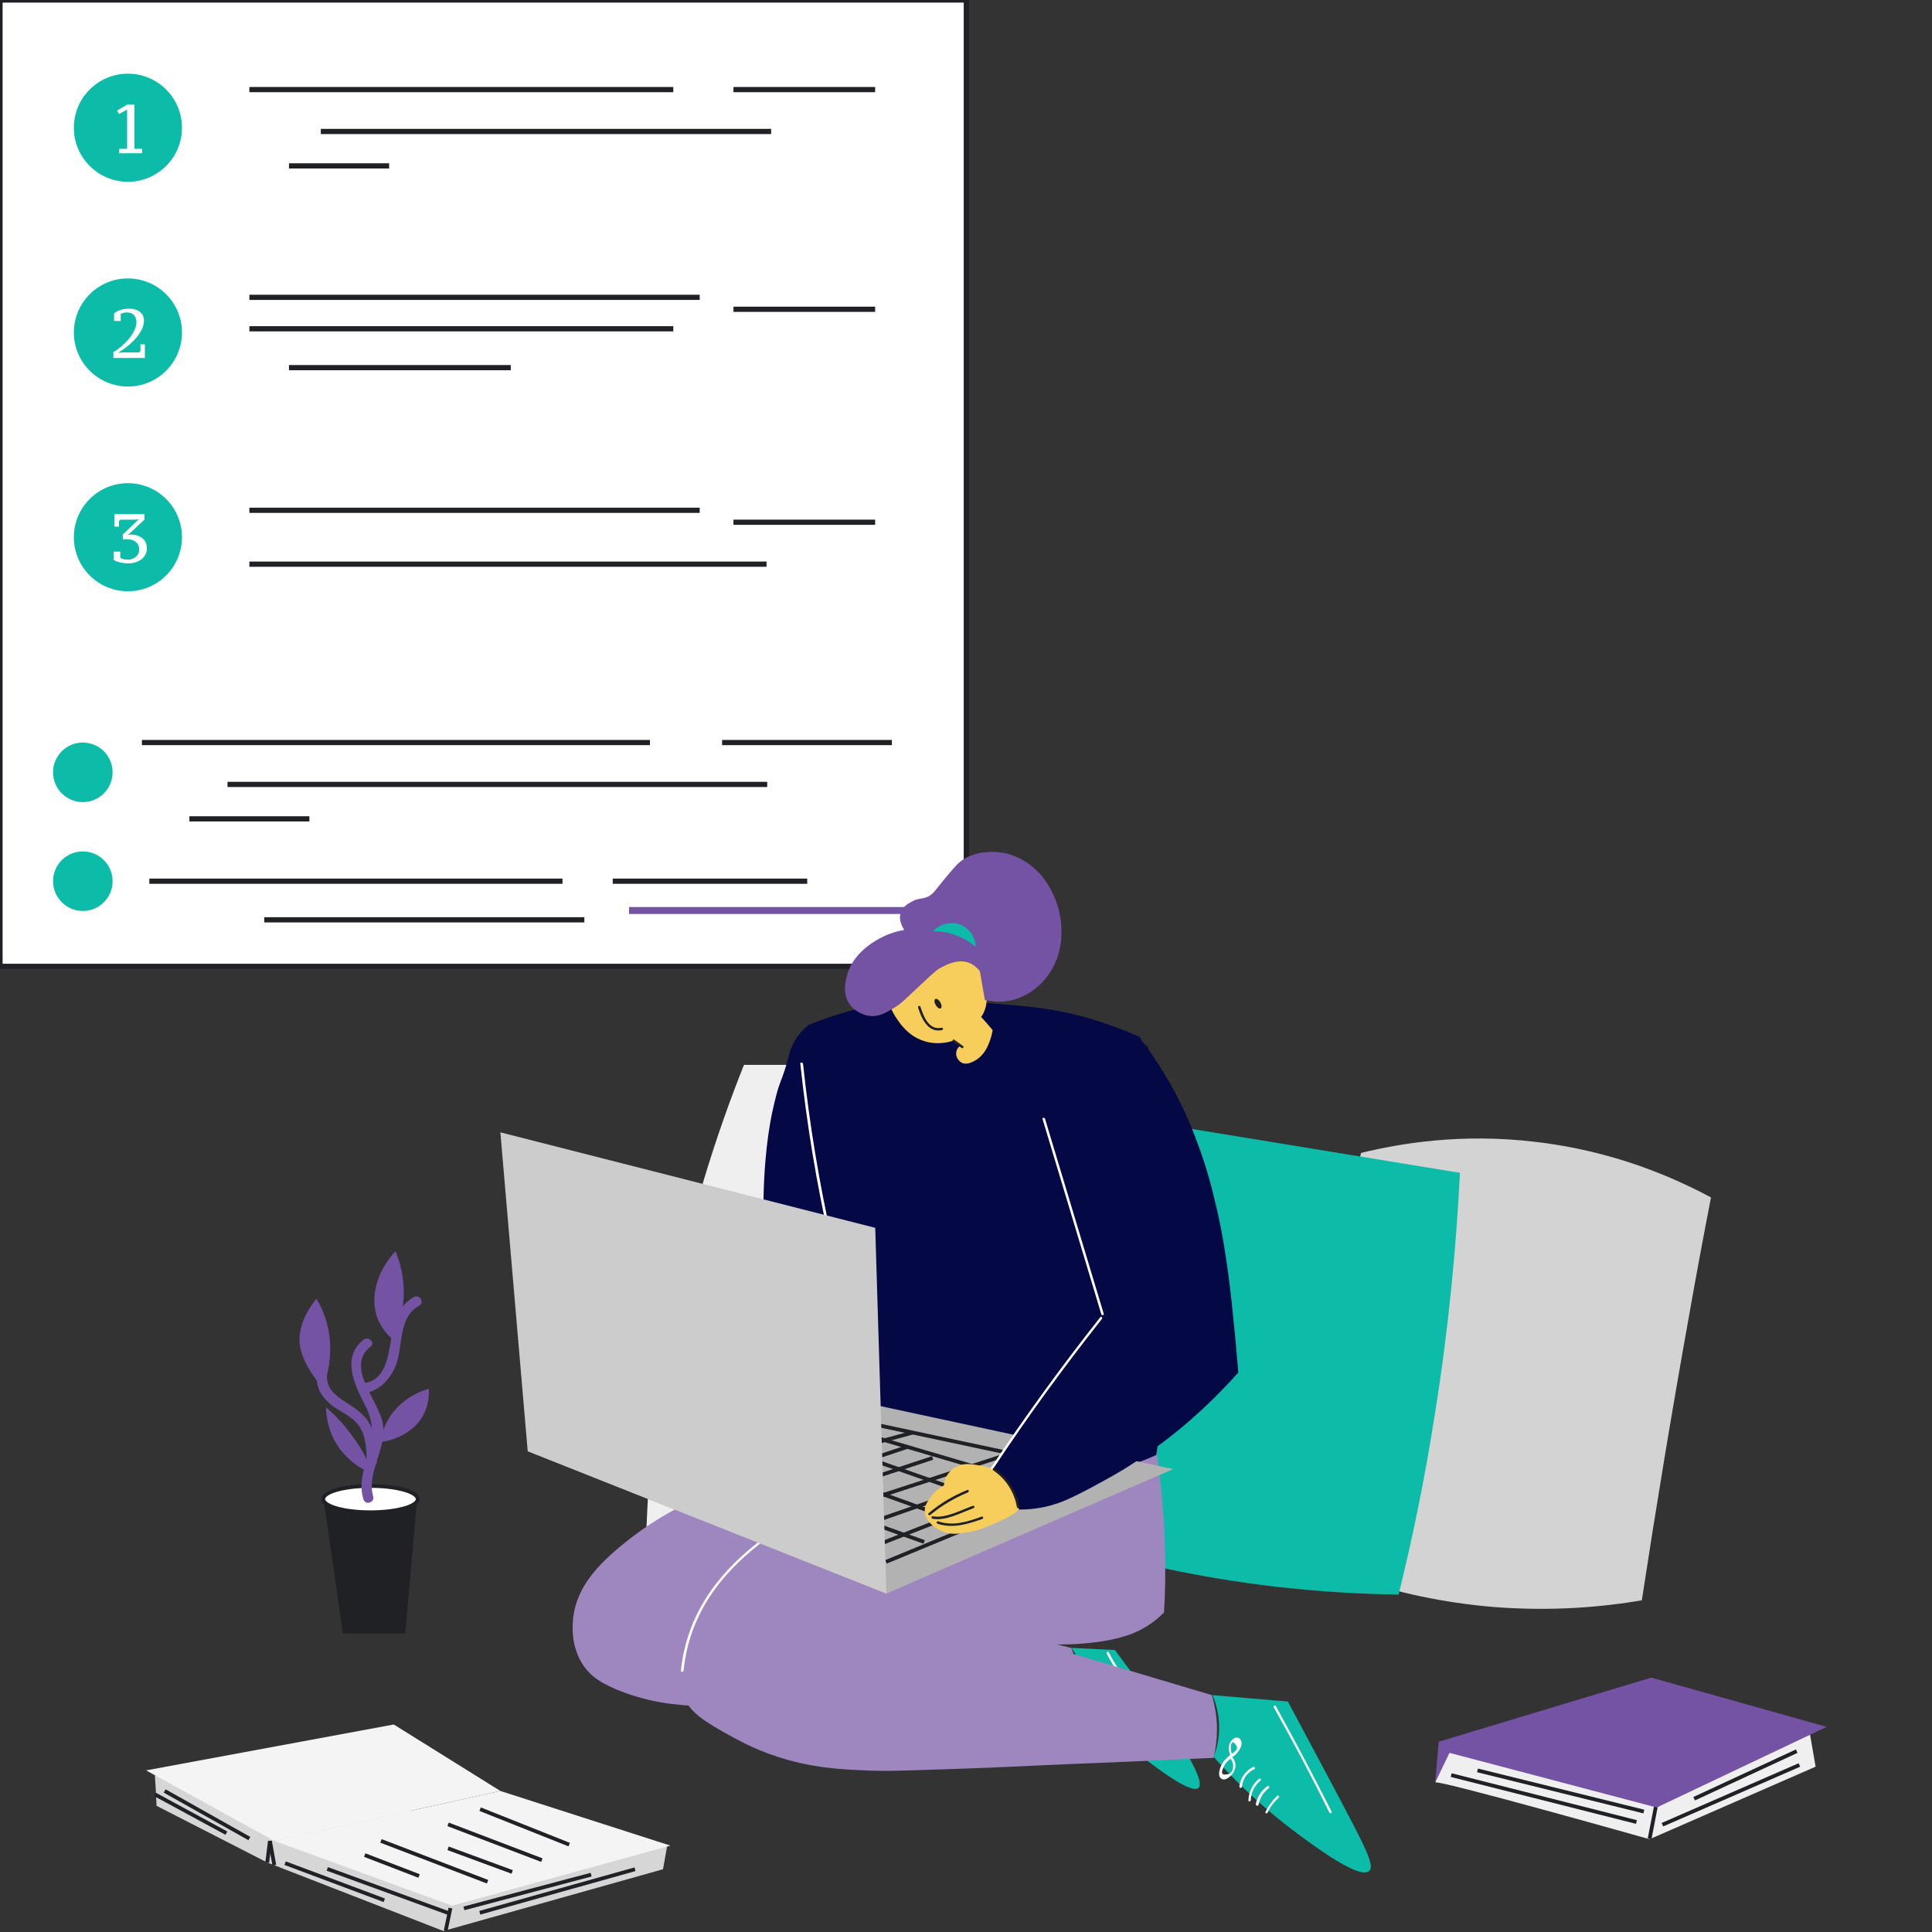 <?xml version="1.0" encoding="UTF-8"?> <svg xmlns="http://www.w3.org/2000/svg" width="384" height="384" viewBox="0 0 384 384" fill="none"><rect x="0" y="0" width="384" height="384" fill="#333333" stroke="none"/><g clip-path="url(#clip0_5_5734)"><path d="M80.541 324.65H68.135L64.245 297.489H82.956L80.541 324.65Z" fill="#202124"></path><path d="M73.634 300.574C78.819 300.574 83.023 299.403 83.023 297.959C83.023 296.514 78.819 295.343 73.634 295.343C68.449 295.343 64.245 296.514 64.245 297.959C64.245 299.403 68.449 300.574 73.634 300.574Z" fill="white" stroke="#202124" stroke-width="0.75" stroke-miterlimit="10"></path><path d="M72.226 266.305C67.867 269.793 70.416 275.158 72.495 279.181C74.507 283.071 74.238 286.156 72.897 290.18C72.025 292.795 71.422 295.276 72.226 297.959C72.562 299.233 74.507 298.696 74.171 297.422C72.83 292.527 76.854 288.101 76.116 283.138C75.445 278.444 68.471 271.804 73.635 267.647C74.708 266.909 73.232 265.501 72.226 266.305Z" fill="#7452A4"></path><path d="M63.508 270.731C62.368 274.219 62.904 276.834 65.788 279.181C67.33 280.455 69.275 281.193 70.683 282.601C72.762 284.747 72.829 287.765 72.896 290.515C72.896 291.789 74.908 291.789 74.908 290.515C74.841 287.564 74.707 284.345 72.762 281.931C69.745 278.108 63.306 277.773 65.385 271.268C65.855 269.994 63.91 269.524 63.508 270.731Z" fill="#7452A4"></path><path d="M72.159 276.901C75.109 276.7 77.39 274.353 78.53 271.737C80.273 267.781 78.932 261.946 83.291 259.532C84.431 258.928 83.425 257.185 82.285 257.788C80.005 259.063 78.798 261.141 78.194 263.623C77.323 267.244 77.457 274.554 72.159 274.889C70.885 274.956 70.885 276.968 72.159 276.901Z" fill="#7452A4"></path><path d="M64.246 275.828C63.642 275.225 62.904 274.353 62.167 273.28C61.831 272.81 60.155 270.329 59.685 267.848C58.746 263.153 62.301 258.861 62.904 258.124C63.709 259.465 64.581 261.343 65.117 263.556C66.391 269.055 64.983 273.682 64.246 275.828Z" fill="#7452A4"></path><path d="M73.366 292.191C72.763 292.728 69.879 290.783 68.001 288.57C65.319 285.351 64.849 281.663 64.782 279.718C65.922 280.657 67.465 282.132 69.074 284.144C71.421 287.095 74.104 291.588 73.366 292.191Z" fill="#7452A4"></path><path d="M75.647 286.625C75.781 285.418 76.183 283.876 77.122 282.199C79.603 277.84 83.962 276.365 85.236 276.029C85.303 277.169 85.236 279.047 84.231 281.059C81.816 285.821 76.25 286.558 75.647 286.625Z" fill="#7452A4"></path><path d="M77.993 266.171C76.92 265.232 75.78 263.891 75.043 262.08C73.433 257.855 74.909 252.692 78.597 248.668C79.268 250.277 80.005 252.557 80.207 255.441C80.542 260.471 78.932 264.293 77.993 266.171Z" fill="#7452A4"></path><path d="M192.067 0H0V192.067H192.067V0Z" fill="white" stroke="#202124" stroke-width="1.034" stroke-miterlimit="10"></path><path d="M16.461 159.424C19.73 159.424 22.38 156.774 22.38 153.506C22.38 150.237 19.73 147.587 16.461 147.587C13.193 147.587 10.543 150.237 10.543 153.506C10.543 156.774 13.193 159.424 16.461 159.424Z" fill="#0CBBA8"></path><path d="M16.461 181.063C19.73 181.063 22.38 178.413 22.38 175.144C22.38 171.876 19.73 169.226 16.461 169.226C13.193 169.226 10.543 171.876 10.543 175.144C10.543 178.413 13.193 181.063 16.461 181.063Z" fill="#0CBBA8"></path><path d="M28.204 147.587H129.185" stroke="#202124" stroke-width="1.034" stroke-miterlimit="10"></path><path d="M45.22 155.91H152.489" stroke="#202124" stroke-width="1.034" stroke-miterlimit="10"></path><path d="M143.519 147.587H177.271" stroke="#202124" stroke-width="1.034" stroke-miterlimit="10"></path><path d="M37.638 162.753H61.496" stroke="#202124" stroke-width="1.034" stroke-miterlimit="10"></path><path d="M25.424 36.134C31.358 36.134 36.169 31.323 36.169 25.389C36.169 19.455 31.358 14.645 25.424 14.645C19.49 14.645 14.68 19.455 14.68 25.389C14.68 31.323 19.49 36.134 25.424 36.134Z" fill="#0CBBA8"></path><path d="M28.259 30.453H23.695V29.57H25.267V21.793L23.64 22.648L23.267 21.972L25.267 20.8H26.715V29.57H28.259V30.453Z" fill="white"></path><path d="M49.567 17.807H133.822" stroke="#202124" stroke-width="1.034" stroke-miterlimit="10"></path><path d="M63.763 26.129H153.264" stroke="#202124" stroke-width="1.034" stroke-miterlimit="10"></path><path d="M145.781 17.807H173.943" stroke="#202124" stroke-width="1.034" stroke-miterlimit="10"></path><path d="M57.437 32.972H77.343" stroke="#202124" stroke-width="1.034" stroke-miterlimit="10"></path><path d="M25.424 76.828C31.358 76.828 36.169 72.018 36.169 66.084C36.169 60.15 31.358 55.339 25.424 55.339C19.49 55.339 14.68 60.15 14.68 66.084C14.68 72.018 19.49 76.828 25.424 76.828Z" fill="#0CBBA8"></path><path d="M23.998 63.798H22.674V62.267C23.033 61.991 23.465 61.771 23.971 61.605C24.476 61.44 25.032 61.357 25.639 61.357C26.154 61.357 26.6 61.421 26.977 61.55C27.354 61.679 27.662 61.853 27.901 62.074C28.149 62.285 28.328 62.534 28.438 62.819C28.558 63.103 28.617 63.407 28.617 63.729C28.617 64.308 28.475 64.887 28.19 65.466C27.905 66.045 27.547 66.592 27.114 67.107C26.683 67.622 26.209 68.095 25.694 68.527C25.18 68.959 24.688 69.327 24.219 69.63L23.916 69.823C23.842 69.869 23.768 69.92 23.695 69.975C23.621 70.021 23.571 70.053 23.543 70.072V70.127L24.439 70.044H27.639L27.914 69.768V68.445H28.797V71.147H22.537V69.989C22.776 69.851 23.051 69.667 23.364 69.437C23.686 69.207 24.017 68.941 24.357 68.638C24.697 68.334 25.032 68.003 25.363 67.645C25.694 67.277 25.988 66.895 26.246 66.5C26.503 66.096 26.71 65.687 26.866 65.273C27.032 64.85 27.114 64.427 27.114 64.004C27.114 63.738 27.073 63.49 26.99 63.26C26.917 63.03 26.802 62.828 26.646 62.653C26.499 62.478 26.31 62.345 26.08 62.253C25.86 62.152 25.607 62.102 25.322 62.102C25.019 62.102 24.766 62.124 24.564 62.17C24.37 62.216 24.182 62.276 23.998 62.35V63.798Z" fill="white"></path><path d="M49.567 65.349H133.822" stroke="#202124" stroke-width="1.034" stroke-miterlimit="10"></path><path d="M49.567 59.097H139.069" stroke="#202124" stroke-width="1.034" stroke-miterlimit="10"></path><path d="M145.781 61.472H173.943" stroke="#202124" stroke-width="1.034" stroke-miterlimit="10"></path><path d="M57.437 73.071H101.518" stroke="#202124" stroke-width="1.034" stroke-miterlimit="10"></path><path d="M25.424 117.523C31.358 117.523 36.169 112.712 36.169 106.778C36.169 100.844 31.358 96.034 25.424 96.034C19.49 96.034 14.68 100.844 14.68 106.778C14.68 112.712 19.49 117.523 25.424 117.523Z" fill="#0CBBA8"></path><path d="M25.391 111.235C25.731 111.235 26.039 111.184 26.315 111.083C26.59 110.973 26.83 110.826 27.032 110.642C27.234 110.458 27.39 110.247 27.501 110.008C27.611 109.759 27.666 109.493 27.666 109.208C27.666 108.877 27.606 108.587 27.487 108.339C27.367 108.082 27.202 107.87 26.99 107.705C26.788 107.53 26.549 107.401 26.273 107.319C25.998 107.227 25.703 107.181 25.391 107.181H24.412V106.243L27.514 103.265V103.21L26.687 103.292H23.916L23.64 103.568V104.671H22.757V102.189H28.714V103.265L26.122 105.692C26.011 105.793 25.906 105.889 25.805 105.981C25.722 106.055 25.644 106.124 25.57 106.188C25.506 106.252 25.464 106.289 25.446 106.298V106.326C25.455 106.326 25.487 106.321 25.543 106.312C25.598 106.303 25.657 106.289 25.722 106.271C25.795 106.252 25.878 106.239 25.97 106.229C26.457 106.248 26.898 106.321 27.294 106.45C27.689 106.569 28.029 106.749 28.314 106.988C28.599 107.218 28.815 107.503 28.962 107.843C29.119 108.174 29.197 108.56 29.197 109.001C29.197 109.461 29.096 109.874 28.893 110.242C28.7 110.61 28.434 110.922 28.094 111.18C27.753 111.437 27.354 111.635 26.894 111.773C26.434 111.91 25.942 111.979 25.419 111.979C25.18 111.979 24.922 111.961 24.646 111.924C24.38 111.887 24.118 111.841 23.86 111.786C23.603 111.722 23.359 111.648 23.13 111.566C22.909 111.474 22.725 111.373 22.578 111.262V109.635H23.902V110.862C24.03 110.954 24.228 111.042 24.495 111.124C24.77 111.198 25.069 111.235 25.391 111.235Z" fill="white"></path><path d="M49.567 112.132H152.358" stroke="#202124" stroke-width="1.034" stroke-miterlimit="10"></path><path d="M49.567 101.424H139.069" stroke="#202124" stroke-width="1.034" stroke-miterlimit="10"></path><path d="M145.781 103.799H173.943" stroke="#202124" stroke-width="1.034" stroke-miterlimit="10"></path><path d="M29.684 175.145H111.8" stroke="#202124" stroke-width="1.034" stroke-miterlimit="10"></path><path d="M52.525 182.82H116.147" stroke="#202124" stroke-width="1.034" stroke-miterlimit="10"></path><path d="M121.787 175.145H160.441" stroke="#202124" stroke-width="1.034" stroke-miterlimit="10"></path><path d="M125.024 180.97H180.231" stroke="#7452A4" stroke-width="1.379" stroke-miterlimit="10"></path><path d="M285.284 354.291C285.351 353.554 327.869 365.558 327.869 365.558L360.864 351.139L359.589 343.762L289.911 347.384L286.692 348.859L285.284 354.291Z" fill="#EFEFEF"></path><path d="M288.437 352.816L325.254 362.138" stroke="#202124" stroke-width="0.75" stroke-miterlimit="10"></path><path d="M293.667 351.877L326.729 360.059" stroke="#202124" stroke-width="0.75" stroke-miterlimit="10"></path><path d="M327.869 365.491L329.21 358.583" stroke="#202124" stroke-width="0.75" stroke-miterlimit="10"></path><path d="M330.417 362.674L357.644 350.804" stroke="#202124" stroke-width="0.75" stroke-miterlimit="10"></path><path d="M336.721 357.51L357.108 348.055" stroke="#202124" stroke-width="0.75" stroke-miterlimit="10"></path><path d="M363.077 343.226C351.81 348.591 340.544 353.889 329.277 359.254C315.529 355.633 301.782 352.011 288.101 348.39C287.162 350.335 286.223 352.279 285.284 354.224C285.485 351.542 285.687 348.859 285.955 346.177C300.038 341.952 314.121 337.66 328.204 333.435C339.806 336.721 351.475 339.94 363.077 343.226Z" fill="#7452A4"></path><path d="M147.872 211.649C142.44 225.263 136.941 242.163 133.186 261.879C130.235 277.304 128.961 291.454 128.491 303.659C135.063 308.756 147.537 317.005 165.107 319.955C198.303 325.522 223.586 307.683 228.951 303.726C228.817 273.012 228.683 242.297 228.549 211.582C201.723 211.649 174.764 211.649 147.872 211.649Z" fill="#EFEFEF"></path><path d="M270.53 229.153C278.175 227.275 290.313 225.196 305.067 226.94C320.894 228.75 332.965 234.182 340.074 238.005C338.531 245.918 337.056 253.899 335.648 261.879C332.227 280.925 329.143 299.635 326.326 318.078C318.48 319.419 308.554 320.291 297.087 319.419C276.364 317.742 260.336 310.902 250.612 305.671C257.251 280.187 263.891 254.703 270.53 229.153Z" fill="#D3D3D3"></path><path d="M216.411 221.038C215.807 227.61 215.002 234.316 214.131 241.157C211.113 263.623 206.687 284.345 201.59 303.257C209.369 306.006 218.02 308.622 227.476 310.835C246.455 315.261 263.623 316.736 277.974 316.937C280.724 305.872 283.205 293.868 285.217 280.925C287.966 263.757 289.442 247.662 290.179 233.109C265.635 229.086 241.023 225.062 216.411 221.038Z" fill="#0CBBA8"></path><path d="M30.781 352.883C30.915 354.895 31.049 356.907 31.117 358.919C38.426 362.674 45.803 366.43 53.113 370.185C64.782 374.745 76.451 379.239 88.12 383.799C102.672 379.708 117.225 375.617 131.777 371.526C132.046 370.051 132.314 368.509 132.582 367.033C98.648 362.272 64.715 357.577 30.781 352.883Z" fill="#D6D6D6"></path><path d="M30.781 356.638L44.998 364.351" stroke="#202124" stroke-width="0.75" stroke-miterlimit="10"></path><path d="M32.727 355.968L49.559 365.424" stroke="#202124" stroke-width="0.75" stroke-miterlimit="10"></path><path d="M53.65 365.893L53.113 370.185" stroke="#202124" stroke-width="0.75" stroke-miterlimit="10"></path><path d="M54.522 370.722L53.65 365.893" stroke="#202124" stroke-width="0.75" stroke-miterlimit="10"></path><path d="M56.668 370.319L76.384 377.696" stroke="#202124" stroke-width="0.75" stroke-miterlimit="10"></path><path d="M89.529 379.239L88.59 383.732" stroke="#202124" stroke-width="0.75" stroke-miterlimit="10"></path><path d="M92.211 379.306L117.493 372.599" stroke="#202124" stroke-width="0.75" stroke-miterlimit="10"></path><path d="M95.363 380.177L126.212 371.526" stroke="#202124" stroke-width="0.75" stroke-miterlimit="10"></path><path d="M65.051 371.459L89.327 380.312" stroke="#202124" stroke-width="0.75" stroke-miterlimit="10"></path><path d="M29.038 351.877L54.522 365.893L99.454 355.968L78.262 342.757L29.038 351.877Z" fill="#F4F4F4"></path><path d="M54.522 365.893L89.863 378.769L133.253 366.832L99.453 355.968L54.522 365.893Z" fill="#F4F4F4"></path><path d="M72.494 368.71L83.291 372.868" stroke="#202124" stroke-width="0.75" stroke-miterlimit="10"></path><path d="M75.714 365.893L96.906 374.008" stroke="#202124" stroke-width="0.75" stroke-miterlimit="10"></path><path d="M89.059 367.368L101.8 372.063" stroke="#202124" stroke-width="0.75" stroke-miterlimit="10"></path><path d="M89.059 362.607L107.702 369.716" stroke="#202124" stroke-width="0.75" stroke-miterlimit="10"></path><path d="M95.43 359.589L113.134 366.631" stroke="#202124" stroke-width="0.75" stroke-miterlimit="10"></path><path d="M212.923 327.533C215.807 327.668 218.69 327.802 221.574 327.936C236.931 348.323 239.413 354.291 238.205 355.364C237.065 356.437 231.566 353.688 213.862 338.196C214.331 337.392 214.935 336.117 215.069 334.374C215.404 330.752 213.392 328.137 212.923 327.533Z" fill="#0CBBA8"></path><path d="M217.751 337.257C217.617 336.587 217.617 335.782 217.952 335.179C218.287 334.575 219.293 334.173 219.36 335.111C219.427 336.184 218.153 336.721 217.617 337.459C217.415 337.727 217.751 338.062 217.952 337.794C218.488 337.123 219.494 336.654 219.763 335.715C219.964 335.179 219.897 334.441 219.36 334.106C218.757 333.703 218.086 334.038 217.684 334.508C217.08 335.313 217.013 336.386 217.214 337.325C217.348 337.727 217.818 337.593 217.751 337.257Z" fill="white"></path><path d="M217.885 337.459C216.946 336.922 216.007 337.995 215.471 338.733C214.934 339.471 214.196 340.879 214.867 341.751C215.471 342.555 216.342 341.684 216.745 341.147C217.55 340.208 217.885 338.934 217.751 337.727C217.751 337.392 217.214 337.392 217.214 337.727C217.281 338.465 217.214 339.202 216.879 339.94C216.678 340.409 216.208 341.348 215.672 341.482C214.465 341.818 215.404 339.739 215.605 339.471C215.873 338.934 216.812 337.526 217.55 337.995C217.885 338.062 218.153 337.66 217.885 337.459Z" fill="white"></path><path d="M218.287 341.482C218.824 340.141 219.763 339.068 220.903 338.263C221.171 338.062 220.903 337.66 220.634 337.861C219.36 338.733 218.354 339.94 217.751 341.348C217.684 341.617 218.153 341.751 218.287 341.482Z" fill="white"></path><path d="M219.025 342.488C219.494 341.415 220.299 340.544 221.372 340.007C221.641 339.873 221.439 339.403 221.104 339.605C219.897 340.208 219.025 341.147 218.556 342.354C218.421 342.69 218.958 342.824 219.025 342.488Z" fill="white"></path><path d="M220.099 344.098C220.836 343.159 221.641 342.287 222.513 341.415C222.781 341.214 222.379 340.812 222.177 341.08C221.306 341.885 220.501 342.757 219.763 343.763C219.562 344.031 219.897 344.366 220.099 344.098Z" fill="white"></path><path d="M219.964 328.673C222.781 334.173 227.341 338.733 229.219 344.768C229.286 345.104 229.823 344.97 229.688 344.634C227.744 338.599 223.25 333.971 220.367 328.405C220.3 328.137 219.83 328.338 219.964 328.673Z" fill="white"></path><path d="M211.983 287.296C211.849 288.704 211.447 294.539 211.38 295.612C210.977 300.91 210.843 302.519 210.508 304.933C209.972 308.421 209.636 310.164 209.1 311.304C205.881 318.212 195.553 319.821 192.535 320.291C190.121 320.693 186.298 320.961 181.604 320.089C192.066 322.571 202.46 325.052 212.922 327.533C213.325 328.539 213.794 329.814 213.995 331.423C214.331 333.502 214.129 335.313 213.928 336.52C210.776 336.721 206.149 336.989 200.449 337.593C193.944 338.263 191.328 338.8 186.835 339.336C178.05 340.342 171.343 340.409 165.174 340.409C156.187 340.409 159.339 339.873 141.165 339.202C136.337 339.001 130.838 338.867 124.199 336.453C119.437 334.709 117.425 333.1 116.084 331.222C113.267 327.198 113.804 322.571 113.938 321.431C114.676 315.328 118.968 310.835 124.131 306.677C133.051 299.501 140.294 296.819 160.412 288.637C178.251 281.394 180.598 280.254 185.963 280.053C197.297 279.584 206.484 283.943 211.983 287.296Z" fill="#9E86BF"></path><path d="M211.179 294.203C211.045 297.624 210.844 300.977 210.307 304.33C209.905 307.348 209.569 310.5 207.826 313.048C207.625 313.316 208.094 313.584 208.228 313.316C211.648 308.354 211.447 300.038 211.648 294.203C211.715 293.868 211.179 293.868 211.179 294.203Z" fill="#202124"></path><path d="M212.654 328.942C214.062 331.289 214.398 333.837 213.66 336.453C213.593 336.788 214.062 336.922 214.129 336.587C214.867 333.837 214.532 331.088 213.056 328.673C212.922 328.405 212.453 328.673 212.654 328.942Z" fill="#202124"></path><path d="M241.022 336.922C245.985 337.325 251.015 337.794 255.977 338.196C258.727 343.36 261.745 348.993 265.031 355.163C271.469 367.301 273.28 370.789 272.139 371.862C270.262 373.605 261.745 367.301 257.922 364.485C250.411 358.919 244.912 353.352 241.224 349.195C241.693 347.987 242.23 346.177 242.297 344.031C242.431 340.812 241.559 338.263 241.022 336.922Z" fill="#0CBBA8"></path><path d="M229.89 288.771C230.091 290.113 230.359 291.856 230.56 294.002C231.298 300.172 231.499 305.336 231.566 308.756C231.633 312.109 231.633 316.066 231.365 320.492C230.493 321.364 229.152 322.571 227.341 323.577C225.732 324.516 223.988 325.186 221.373 325.79C215.538 327.064 209.436 326.93 206.619 326.729C218.02 330.149 229.487 333.502 240.888 336.922C241.223 338.129 241.559 339.605 241.76 341.281C242.095 344.567 241.693 347.384 241.223 349.396C236.194 349.597 231.097 349.798 226.067 350.066L211.515 350.67C199.779 351.207 195.554 351.408 187.171 351.676C177.447 352.011 175.435 352.011 173.825 351.944C167.924 351.743 162.894 351.542 156.59 349.798C150.89 348.189 147.336 346.244 143.647 344.165C138.484 341.281 136.874 339.538 136.069 337.526C135.265 335.447 135.399 333.435 135.6 331.222C135.667 330.216 136.002 327.198 137.88 322.839C139.02 320.224 140.831 316.87 143.983 313.115C146.129 310.634 149.75 306.811 157.261 302.117C165.644 296.886 173.021 294.069 176.441 292.862C196.56 285.753 220.032 283.205 228.012 282.467C228.683 284.546 229.286 286.625 229.89 288.771Z" fill="#9E86BF"></path><path d="M244.845 348.524C244.644 348.122 244.376 346.512 245.114 346.244C246.052 347.049 246.12 347.719 245.248 348.256C244.912 348.524 244.644 348.725 244.309 348.993C243.772 349.396 243.303 349.865 242.968 350.469C242.565 351.139 241.895 352.749 242.632 353.42C243.37 354.157 244.51 353.151 244.979 352.548C245.784 351.475 245.784 350.133 244.845 349.195C244.644 348.993 244.242 349.329 244.51 349.53C245.315 350.268 245.315 351.944 244.376 352.548C243.035 352.95 242.632 352.615 243.035 351.609C243.169 351.341 243.236 351.072 243.37 350.871C243.906 349.865 244.912 349.396 245.717 348.591C246.388 347.92 247.26 346.579 246.455 345.64C245.851 344.97 245.047 345.573 244.644 346.11C244.108 346.914 244.108 347.92 244.51 348.725C244.577 349.06 244.979 348.792 244.845 348.524Z" fill="white"></path><path d="M246.857 355.096C246.991 353.554 247.93 352.279 249.338 351.609C249.606 351.475 249.405 351.072 249.07 351.206C247.527 351.944 246.522 353.42 246.32 355.096C246.32 355.431 246.857 355.431 246.857 355.096Z" fill="white"></path><path d="M248.6 357.779C248.667 356.236 249.338 354.895 250.545 353.889C250.813 353.688 250.411 353.352 250.21 353.554C248.936 354.627 248.198 356.169 248.131 357.846C248.064 358.114 248.6 358.114 248.6 357.779Z" fill="white"></path><path d="M250.143 358.717C250.411 357.376 251.082 356.236 252.155 355.431C252.423 355.23 252.155 354.828 251.887 355.029C250.679 355.901 249.875 357.175 249.606 358.583C249.606 358.919 250.076 359.053 250.143 358.717Z" fill="white"></path><path d="M251.953 360.26C252.49 359.12 253.227 358.114 254.166 357.309C254.435 357.108 254.032 356.706 253.831 356.974C252.892 357.846 252.154 358.919 251.551 360.059C251.35 360.327 251.752 360.595 251.953 360.26Z" fill="white"></path><path d="M253.161 339.336C257.05 346.244 260.739 353.218 264.226 360.26C264.36 360.528 264.83 360.327 264.628 359.992C261.074 352.95 257.386 345.976 253.563 339.068C253.496 338.8 253.027 339.068 253.161 339.336Z" fill="white"></path><path d="M135.869 332.027C138.082 310.164 160.011 299.971 177.85 292.527C178.118 292.393 177.984 291.923 177.716 292.057C159.609 299.635 137.612 309.963 135.332 332.094C135.332 332.362 135.801 332.362 135.869 332.027Z" fill="white"></path><path d="M141.368 277.706C140.697 277.773 140.429 278.175 138.484 280.321C137.277 281.663 136.003 282.937 134.796 284.278C133.589 285.619 132.382 287.028 131.174 288.369C129.967 289.71 129.364 290.381 129.096 291.521C128.961 291.923 128.693 293.197 129.297 294.337C130.303 296.349 133.052 296.55 133.924 296.618C134.863 296.685 136.539 296.618 138.216 295.679C140.563 294.337 141.368 292.191 141.569 291.588C141.033 293.197 141.033 294.606 141.569 294.874C142.374 295.276 144.118 293.264 144.185 293.197C145.123 292.124 145.459 291.118 145.526 290.85C145.995 289.308 145.66 288.57 145.66 286.357C145.593 283.071 146.398 283.004 145.928 281.528C145.258 279.517 143.179 277.505 141.368 277.706Z" fill="#F7CD5B"></path><path d="M160.682 203.736C160.146 204.205 159.341 204.876 158.603 205.882C157.396 207.559 156.927 209.235 156.725 210.107C155.317 215.338 155.049 214.332 153.909 219.227C153.439 221.105 152.635 224.928 152.165 230.36C151.226 240.889 152.031 251.35 152.568 256.447C150.422 260.538 148.007 264.83 145.325 269.189C143.045 272.944 140.765 276.499 138.484 279.785C139.222 279.785 140.697 279.919 142.173 280.858C144.721 282.467 145.325 285.083 145.459 285.686C150.891 281.126 155.384 278.242 158.536 276.432C159.14 276.096 163.23 273.816 167.388 270.262C168.461 269.39 169.803 268.116 171.211 266.305C172.217 264.964 173.022 263.556 174.028 261.544C175.369 258.727 176.576 255.441 177.783 251.015C178.32 249.003 179.325 245.248 179.862 240.754C180.667 234.115 181.606 226.805 178.99 220.032C174.899 209.705 164.236 205.077 160.682 203.736Z" fill="#040844"></path><path d="M139.557 280.321C142.038 280.523 144.117 282.4 144.721 284.815C144.788 285.15 145.257 285.016 145.19 284.68C144.52 281.998 142.307 280.053 139.557 279.852C139.222 279.785 139.222 280.321 139.557 280.321Z" fill="#202124"></path><path d="M145.19 285.821C145.592 288.57 145.861 291.99 143.111 293.667C142.843 293.868 143.111 294.27 143.379 294.069C146.33 292.191 146.129 288.637 145.659 285.619C145.659 285.418 145.19 285.552 145.19 285.821Z" fill="#202124"></path><path d="M133.588 288.302C131.845 290.045 130.906 292.393 131.04 294.874C131.04 295.209 131.576 295.209 131.576 294.874C131.442 292.527 132.314 290.314 133.991 288.637C134.125 288.369 133.79 288.034 133.588 288.302Z" fill="#202124"></path><path d="M135.869 289.777C134.125 291.253 133.253 293.399 133.387 295.679C133.387 296.014 133.924 296.014 133.924 295.679C133.79 293.533 134.595 291.521 136.271 290.113C136.472 289.911 136.137 289.576 135.869 289.777Z" fill="#202124"></path><path d="M138.283 290.716C136.607 291.99 135.668 293.935 135.735 296.081C135.735 296.416 136.271 296.416 136.271 296.081C136.271 294.069 137.143 292.326 138.686 291.118C138.954 290.917 138.551 290.582 138.283 290.716Z" fill="#202124"></path><path d="M160.682 203.736C160.213 206.284 159.81 208.833 159.341 211.448C160.213 219.563 161.219 226.269 162.023 231.03C165.376 250.344 169.937 265.366 172.686 274.353C173.826 277.974 174.765 280.925 175.369 282.803C179.057 284.613 183.617 286.558 188.915 288.369C191.933 289.375 196.292 290.783 202.194 291.789C207.358 292.661 211.583 293.399 217.149 292.795C222.447 292.191 226.806 290.582 229.824 289.174C230.293 286.089 230.829 281.998 231.299 277.169C231.768 273.079 232.372 267.647 232.707 261.074C232.908 257.185 233.311 250.277 232.908 241.358C232.573 233.042 232.238 226.135 230.092 217.35C228.952 212.655 227.61 208.833 226.605 206.15C223.788 204.876 219.764 203.267 214.734 201.925C209.034 200.45 204.742 200.048 198.908 199.578C189.787 198.773 185.227 198.371 179.258 199.042C174.899 199.444 168.327 200.584 160.682 203.736Z" fill="#040844"></path><path d="M227.677 207.961C234.785 233.311 233.578 259.867 230.024 285.753C229.957 286.089 230.493 286.223 230.493 285.888C234.048 259.934 235.255 233.311 228.146 207.827C228.079 207.491 227.543 207.626 227.677 207.961Z" fill="#202124"></path><path d="M159.072 211.448C161.621 235.389 166.919 258.928 174.899 281.663C175.033 281.998 175.503 281.864 175.368 281.528C167.455 258.861 162.157 235.322 159.609 211.448C159.542 211.113 159.005 211.113 159.072 211.448Z" fill="white"></path><path d="M176.172 316.736L233.175 291.99L172.081 278.846L104.885 288.436L176.172 316.736Z" fill="#B2B2B2"></path><path d="M122.321 289.911L175.099 310.835" stroke="#202124" stroke-width="0.75" stroke-miterlimit="10"></path><path d="M218.891 292.728L176.105 310.432" stroke="#202124" stroke-width="0.75" stroke-miterlimit="10"></path><path d="M170.473 282.4L218.892 292.728" stroke="#202124" stroke-width="0.75" stroke-miterlimit="10"></path><path d="M122.321 289.911L170.472 282.4" stroke="#202124" stroke-width="0.75" stroke-miterlimit="10"></path><path d="M133.253 288.436L183.684 306.476" stroke="#202124" stroke-width="0.75" stroke-miterlimit="10"></path><path d="M145.727 286.29L192.335 303.056" stroke="#202124" stroke-width="0.75" stroke-miterlimit="10"></path><path d="M157.194 284.479L199.98 299.501" stroke="#202124" stroke-width="0.75" stroke-miterlimit="10"></path><path d="M171.277 308.286L213.258 291.856" stroke="#202124" stroke-width="0.75" stroke-miterlimit="10"></path><path d="M163.162 306.073L208.027 290.448" stroke="#202124" stroke-width="0.75" stroke-miterlimit="10"></path><path d="M157.396 303.056L200.785 288.905" stroke="#202124" stroke-width="0.75" stroke-miterlimit="10"></path><path d="M165.51 283.205L210.106 296.349" stroke="#202124" stroke-width="0.75" stroke-miterlimit="10"></path><path d="M131.375 292.929L175.1 283.809" stroke="#202124" stroke-width="0.75" stroke-miterlimit="10"></path><path d="M138.551 296.349L181.404 284.747" stroke="#202124" stroke-width="0.75" stroke-miterlimit="10"></path><path d="M145.727 299.166L180.398 287.564" stroke="#202124" stroke-width="0.75" stroke-miterlimit="10"></path><path d="M151.695 300.91L185.361 289.777" stroke="#202124" stroke-width="0.75" stroke-miterlimit="10"></path><path d="M99.453 225.062L104.885 288.436L176.173 316.736L173.96 244.041L99.453 225.062Z" fill="#CCCCCC"></path><path d="M198.236 292.124C197.565 291.923 196.56 291.655 195.352 291.387C193.139 290.984 191.932 290.783 190.524 291.32C190.189 291.454 189.183 291.856 188.445 292.929C187.774 293.801 187.64 294.74 187.64 295.209C187.037 295.545 186.098 296.148 185.226 297.221C184.622 298.026 183.684 299.166 183.818 300.507C183.952 302.72 186.5 303.994 187.037 304.263C188.847 305.135 190.524 304.866 192.469 304.531C194.481 304.196 195.889 303.592 198.169 302.586C200.382 301.58 201.455 301.111 202.528 299.971C203.266 299.233 204.674 297.758 204.473 296.148C204.339 294.136 201.79 292.393 198.236 292.124Z" fill="#F7CD5B"></path><path d="M226.671 206.553C223.317 205.413 220.769 205.748 219.361 206.083C213.124 207.626 208.295 214.466 207.558 223.251C209.57 229.756 211.582 236.261 213.526 242.833C215.404 249.003 217.215 255.106 219.025 261.209C215.069 266.439 211.112 271.872 207.155 277.438C203.668 282.333 200.382 287.162 197.163 291.923C197.968 292.46 199.175 293.264 200.181 294.606C201.857 296.685 202.327 298.898 202.528 300.038C204.138 300.038 206.552 299.904 209.234 299.099C210.643 298.697 212.185 298.16 216.745 295.746C220.098 293.935 222.513 292.661 225.732 290.515C227.006 289.643 230.761 287.162 235.322 283.339C238.407 280.724 242.162 277.237 246.119 272.81C245.985 271.134 245.783 268.72 245.515 265.836C244.979 260.404 244.643 257.051 244.107 253.027C243.637 249.808 243.101 245.717 241.894 240.486C241.089 237.066 240.083 232.64 237.937 227.007C236.797 223.922 234.852 218.959 231.231 213.125C229.554 210.308 227.945 208.095 226.671 206.553Z" fill="#040844"></path><path d="M207.222 222.446C211.112 235.39 215.001 248.266 218.891 261.209C218.958 261.544 219.495 261.41 219.36 261.074C215.471 248.131 211.581 235.255 207.692 222.312C207.557 222.044 207.088 222.178 207.222 222.446Z" fill="white"></path><path d="M218.69 261.812C211.045 271.469 203.802 281.461 196.962 291.722C196.76 291.99 197.23 292.259 197.364 291.99C204.137 281.73 211.38 271.804 218.958 262.215C219.226 261.946 218.891 261.544 218.69 261.812Z" fill="white"></path><path d="M197.431 292.259C199.98 294.002 201.589 296.551 202.126 299.568C202.193 299.904 202.662 299.77 202.595 299.434C202.059 296.282 200.248 293.6 197.632 291.789C197.431 291.588 197.163 292.057 197.431 292.259Z" fill="#202124"></path><path d="M184.89 301.111C187.171 299.233 189.652 297.758 192.401 296.618C192.67 296.483 192.536 296.014 192.267 296.148C189.451 297.288 186.835 298.831 184.555 300.776C184.287 300.91 184.689 301.312 184.89 301.111Z" fill="#202124"></path><path d="M185.293 301.848C187.975 302.385 190.993 300.641 193.474 299.77C193.81 299.635 193.676 299.166 193.34 299.3C191.06 300.105 187.908 301.848 185.427 301.379C185.159 301.245 185.024 301.781 185.293 301.848Z" fill="#202124"></path><path d="M186.366 302.854C189.384 303.86 192.335 302.921 195.218 301.916C195.554 301.781 195.42 301.312 195.084 301.446C192.335 302.452 189.451 303.391 186.5 302.385C186.165 302.251 186.031 302.72 186.366 302.854Z" fill="#202124"></path><path d="M176.844 199.846C177.112 200.584 177.648 201.657 178.453 202.797C179.124 203.736 180.465 205.614 182.879 206.62C185.83 207.894 188.58 207.156 189.519 206.821C189.988 207.156 190.39 207.491 190.86 207.827C190.726 207.961 190.122 208.43 190.055 209.168C189.921 210.04 190.524 210.912 191.195 211.247C192.201 211.716 193.341 211.046 193.945 210.711C195.755 209.637 196.493 207.626 196.828 206.62C197.097 205.815 197.231 205.144 197.298 204.742C196.56 203.87 195.822 202.998 195.018 202.126C195.353 201.657 195.755 200.919 195.957 199.98C196.292 198.505 195.957 197.432 195.822 196.359C195.219 192.335 197.633 190.659 196.292 188.58C196.292 188.58 195.353 186.97 193.341 186.3C189.384 185.026 182.879 190.793 176.844 199.846Z" fill="#F7CD5B"></path><path d="M194.749 193.006C194.346 192.537 193.676 191.799 192.67 191.396C190.524 190.525 188.311 191.665 187.238 192.201C186.433 192.604 185.896 193.006 183.616 195.152C179.727 198.773 179.324 199.31 177.916 200.182C176.172 201.255 174.764 202.126 172.886 201.925C172.685 201.925 170.137 201.59 168.728 199.377C167.521 197.432 167.991 195.286 168.259 194.213C169.265 189.72 173.423 187.306 174.63 186.635C176.642 185.495 178.587 185.026 179.727 184.824C179.593 184.623 178.452 182.947 179.056 181.337C179.458 180.197 180.464 179.593 181.135 179.258C182.476 178.453 183.08 178.789 184.354 178.252C185.427 177.783 185.762 177.112 187.305 175.234C189.183 172.954 190.121 171.814 190.926 171.211C193.609 169.132 196.962 169.333 197.901 169.333C201.723 169.534 204.339 171.546 205.278 172.351C207.759 174.363 208.832 176.71 209.435 177.984C210.777 180.935 210.978 183.55 210.978 185.093C210.978 186.434 210.911 188.848 209.637 191.598C209.167 192.537 207.759 195.42 204.54 197.365C202.662 198.505 200.986 198.84 200.516 198.907C198.437 199.31 196.761 198.975 195.755 198.773C195.419 196.761 195.084 194.884 194.749 193.006Z" fill="#7452A4"></path><path d="M186.975 200.416C187.232 200.268 187.2 199.732 186.903 199.219C186.607 198.705 186.159 198.41 185.902 198.558C185.646 198.706 185.678 199.242 185.974 199.755C186.27 200.268 186.719 200.564 186.975 200.416Z" fill="#202124"></path><path d="M189.451 207.089C189.988 207.491 190.592 207.894 191.128 208.296C191.396 208.497 191.665 208.028 191.396 207.894C190.86 207.491 190.256 207.089 189.72 206.687C189.384 206.418 189.183 206.888 189.451 207.089Z" fill="#202124"></path><path d="M182.476 200.249C183.147 202.395 184.421 205.346 187.238 204.742C187.573 204.675 187.439 204.205 187.104 204.273C184.622 204.809 183.549 201.992 182.946 200.115C182.879 199.779 182.409 199.913 182.476 200.249Z" fill="#202124"></path><path d="M185.494 185.093C186.768 183.684 188.78 183.148 190.591 183.684C192.536 184.288 193.877 186.166 193.944 188.245C193.139 187.507 191.664 186.434 189.585 185.763C187.975 185.16 186.5 185.093 185.494 185.093Z" fill="#0CBBA8"></path></g><defs><clipPath id="clip0_5_5734"><rect width="384" height="384" fill="white"></rect></clipPath></defs></svg> 